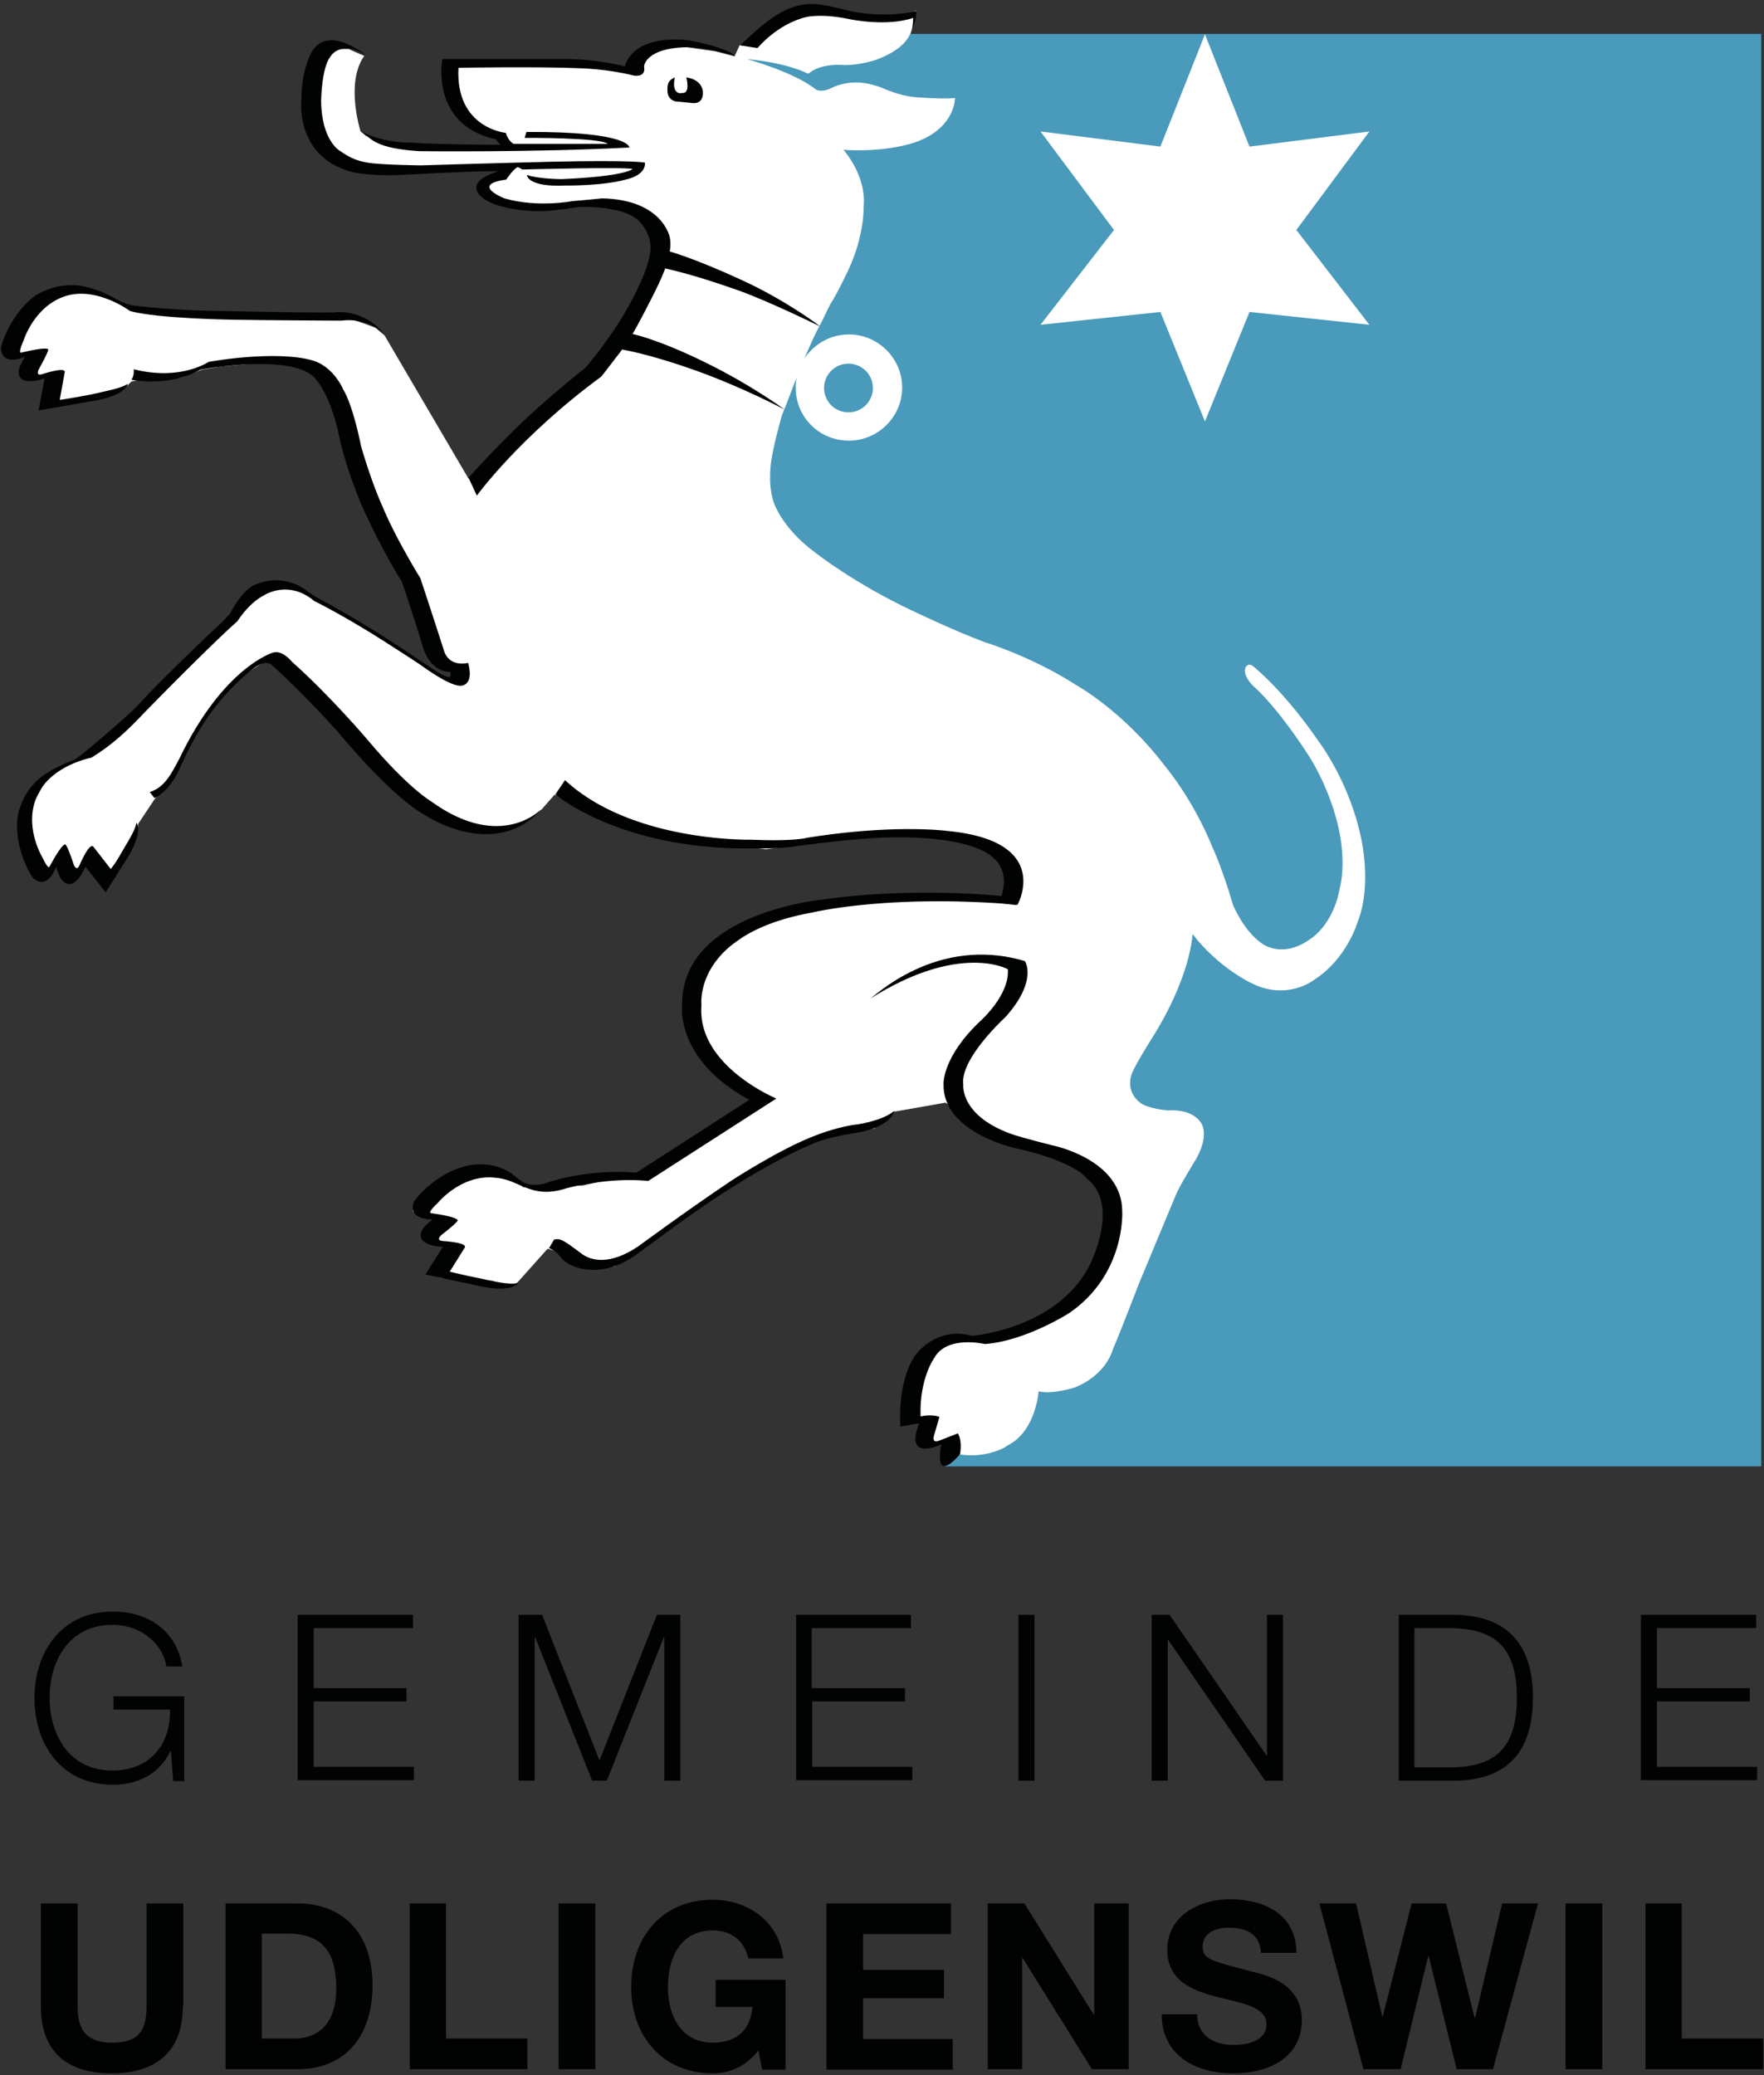 <svg width="159" height="187" fill="none" xmlns="http://www.w3.org/2000/svg"><rect width="100%" height="100%" fill="#333333" stroke="none"/><path fill-rule="evenodd" clip-rule="evenodd" d="m82.026 4.871.041-1.816.124-.413.414-1.693-1.407.578-3.934-.082-6.128-.165-2.526 1.94-1.946.867-.455.99-1.74-.454-2.318-.33-1.49-.206-3.396 1.32-.704.868h-1.284l-1.863-.29-13.002-.288.166 2.93 1.78 2.436 2.816 1.734.083.537h-8.612l-2.236-.537L33 12.26l-.497-.412s-1.408-4.376.331-6.812c-1.49-.619-1.366-.619-1.366-.619h-2.03l-1.49 2.642.414 5.408 2.36 2.105 2.154.784h7.909l4.472-.165.083.495-.746.248-.496.413-.414.495.248.785 1.49.33.994.66 2.65.207 2.733-.248h2.733l1.78.248 1.822.784s.994 1.156 1.035 1.28c.042.082.373 1.032.373 1.032l-.083 1.899s-.372 1.403-.58 1.568c-.206.165-1.035 1.57-1.035 1.734 0 .165-4.099 6.316-4.099 6.316l-2.029 1.61-5.63 4.623-3.852 3.468-7.577-12.92s-.704-.579-.787-.661c-.124-.083-1.697-.62-1.697-.62l-1.367-.412-3.726-.124-4.72-.083-4.804.124-4.016-.33-1.574-.537-.372.042-.953-.33-.538-.372-.994-.33-1.283-.33-.994-.083-1.739.165L2.94 27.45l-.745 1.404-1.243 2.064s.083.62.125.743c.041.124.662.413.662.413s.083-.041.207-.041c.124 0 .663-.166.787-.083.083.041-.207.578-.207.702 0 .082-.042.495 0 .619.041.124 0 0 .124.248.124.247.414.412.414.412s.207.083.29.083c.083 0 .207.041.373 0 .165-.041.496-.083.62 0 .125.083.083.413.083.62 0 .164-.207.825-.207.825s.414.784.497.867c.083.082.083.124.29.124.207 0 1.325-.083 1.367-.083.082 0 3.188-.826 3.188-.826s.828-.123.87-.123c.04 0 1.034-.66 1.034-.66l.373-.373 1.367-.288.58.123.703-.082h1.077s.786-.083 1.035-.207c.248-.123 1.615-.619 1.615-.619l1.739-.289 3.726-.33 3.603.206 2.691 1.734 1.118 3.757 1.656 5.366L35.526 49l.911 2.683 1.036 2.147 2.029 5.2 1.325 1.198.786.289-.165.95h-.911l-.58-.248-6.542-4.21-3.188-1.941-1.491-.826-1.2-.701-1.781-.785-1.532.207-2.692 1.899-1.035 1.238-1.656 1.445-2.692 2.642s-1.407 1.527-1.532 1.651c-.124.124-1.159 1.32-1.159 1.32l-3.768 3.468-2.236 1.775-.828.33-1.284.537L4.1 70.383l-1.45 2.642.621 3.839s.704 1.94.787 1.899c.041 0 .952-.702.952-.702s.58-.413.621-.371c.042.04 1.035 1.197 1.035 1.197l.911-.908.704-.33.828 1.279 1.45-.578 1.656-2.642.248-1.486 1.49-2.23.663-.866 1.077-1.032.414-1.032 1.16-2.312 1.324-2.188 1.532-1.898 1.532-1.652 2.278-1.444.91-.124 1.284 1.527 5.093 4.871 3.561 3.798 4.638 3.674 2.733.908 1.325.537 2.484-.124s.621-.207.662-.248c.083 0 .87-.413.87-.413l1.325-1.032 1.16-1.32 1.697.37 4.969 2.189 5.217 1.445 7.163.908 12.96-1.775 4.265.867 4.182 1.362 1.201 4.582-3.975-.495-8.737-.042-9.399 1.528-6.666 4.83-.911 4.747 5.01 6.15 1.656.579-2.194 1.981-2.692 1.61-6.46 3.302-4.76 1.074h-3.727l-1.615.165-1.16-1.197-6.376.33-2.443 3.013 2.36.331.248 1.816-1.739.495 1.78.041 1.16 1.363-1.325 1.94 4.762.289 1.2.619.994-.454 2.733-3.055 6.004 1.61 14.575-10.114 6.75-2.559 2.07.248 1.78-1.528 4.679-.825 4.679 2.848 6.418 2.353 2.774 1.858 1.325 3.343-.994 3.922-4.803 5.16-3.85 1.321-2.61.743-1.738-.165-1.864.826-2.898 4.788.497 1.197 1.16.702.165.826.29.867.455.289 1.16-.207 1.118 1.115 2.401.825 24.14-10.196 14.037-21.631 5.051-34.386-19.088-8.38L97.76 46.812 86.87 25.676l.124-15.067.125-4.665-5.093-1.073Z" fill="#fff"/><path d="M16.645 160.498H15.61l-.207-2.724h-.041c-.994 2.146-3.023 3.054-5.176 3.054-4.72 0-7.08-3.715-7.08-7.802 0-4.086 2.36-7.802 7.08-7.802 3.147 0 5.714 1.693 6.252 4.954H14.99c-.207-1.734-1.987-3.757-4.845-3.757-3.974 0-5.672 3.303-5.672 6.564s1.698 6.564 5.673 6.564c3.312 0 5.258-2.312 5.175-5.491h-5.093v-1.197h6.377v7.637h.041Zm10.228-14.985h10.351v1.197H28.28v5.408h8.364v1.197H28.28v5.903h9.027v1.197H26.831v-14.902h.042Zm19.875 0h2.111l5.176 13.127 5.176-13.127h2.112v14.944h-1.45v-12.921h-.04l-5.135 12.921h-1.325l-5.135-12.921h-.041v12.921h-1.45v-14.944Zm25.009 0h10.352v1.197h-8.944v5.408h8.405v1.197h-8.364v5.903h9.027v1.197H71.757v-14.902Zm20.041 0h1.449v14.944h-1.45v-14.944Zm12.007 0h1.615l8.737 12.673h.041v-12.673h1.45v14.944h-1.615l-8.737-12.673h-.041v12.673h-1.45v-14.944Z" fill="#010202"/><path fill-rule="evenodd" clip-rule="evenodd" d="M131.258 145.513h-5.176v14.944h5.176c4.554-.083 6.915-2.56 6.915-7.472 0-4.912-2.402-7.348-6.915-7.472Zm-.704 13.747h-3.064v-12.55h3.064c4.306 0 6.17 1.817 6.17 6.275s-1.864 6.316-6.17 6.275Z" fill="#010202"/><path d="M147.945 145.513h10.351v1.197h-8.944v5.408h8.364v1.197h-8.364v5.903h9.027v1.197h-10.476v-14.902h.042ZM16.48 180.808c0 4.045-2.402 6.027-6.418 6.027-4.017 0-6.377-1.94-6.377-6.027v-9.288h3.313v9.288c0 1.651.414 3.261 3.105 3.261 2.36 0 3.106-1.032 3.106-3.261v-9.288h3.312v9.288h-.041Z" fill="#010202"/><path fill-rule="evenodd" clip-rule="evenodd" d="M26.79 171.52h-6.46v14.943h6.46c4.555 0 6.79-3.22 6.79-7.554 0-4.954-2.898-7.389-6.79-7.389Zm-.207 12.178h-2.981v-9.454h2.36c3.312 0 4.347 1.941 4.347 4.954 0 3.344-1.822 4.5-3.726 4.5Z" fill="#010202"/><path d="M36.893 171.52h3.312v12.178h7.33v2.765h-10.6V171.52h-.042Zm13.457 0h3.313v14.943H50.35V171.52Zm18.012 13.251c-1.16 1.486-2.65 2.064-4.1 2.064-4.637 0-7.37-3.468-7.37-7.761 0-4.458 2.733-7.884 7.37-7.884 3.065 0 5.963 1.899 6.336 5.283H67.45c-.373-1.651-1.615-2.518-3.188-2.518-2.982 0-4.058 2.518-4.058 5.119 0 2.477 1.118 4.995 4.058 4.995 2.153 0 3.395-1.156 3.56-3.22H64.51v-2.435h6.294v8.091h-2.112l-.331-1.734Zm6.086-13.251h11.263v2.766h-7.909v3.22h7.288v2.559h-7.288v3.674h8.075v2.766H74.49V171.52h-.042Zm14.617 0h3.271l6.252 10.031h.042V171.52h3.105v14.943h-3.312l-6.253-10.031h-.041v10.031h-3.106V171.52h.042Zm18.84 9.99c0 1.981 1.573 2.766 3.312 2.766 1.16 0 2.94-.331 2.94-1.858 0-1.61-2.236-1.899-4.472-2.477-2.236-.578-4.472-1.445-4.472-4.252 0-3.055 2.899-4.541 5.632-4.541 3.147 0 6.004 1.363 6.004 4.83h-3.189c-.124-1.816-1.408-2.27-2.981-2.27-1.035 0-2.277.454-2.277 1.692 0 1.156.704 1.28 4.472 2.271 1.076.289 4.471.949 4.471 4.375 0 2.766-2.153 4.789-6.252 4.789-3.312 0-6.418-1.651-6.376-5.325h3.188Zm26.665 4.953h-3.271l-2.525-10.196h-.042l-2.484 10.196h-3.354l-3.975-14.943h3.312l2.36 10.196h.042l2.608-10.196h3.106l2.567 10.32h.042l2.442-10.32h3.23l-4.058 14.943Zm6.542-14.943h3.313v14.943h-3.313V171.52Zm7.164 0h3.312v12.178h7.329v2.765h-10.6V171.52h-.041Z" fill="#010202"/><path fill-rule="evenodd" clip-rule="evenodd" d="m86.539 131.065-1.366 1.073h73.579V3.055H82.026s-.373 1.403-3.23 2.394c0 0-1.532.454-2.733.413 0 0-1.946-.207-3.105.702 0 0 .041 0-.124.082 0 0-1.657-.95-5.508-1.32 0 0 4.265 1.155 6.253 2.765 0 0 .538.248 1.284-.124 0 0 .952-.537 2.277-.537 0 0 1.118-.04 2.484.537 0 0 1.325.62 2.774.784 0 0 2.568.207 3.686.083 0 0 .041 3.344-4.886 4.334 0 0-2.236.537-5.176.33 0 0 2.112 2.312 1.822 5.16 0 0 .083 2.601-1.408 5.739 0 0-1.077 2.27-1.574 2.972 0 0-.662 1.32-.745 1.527l-.497.95s-.952 1.816-2.733 6.563l-.414 1.032s-.745 2.6-.952 4.087c0 0-.331 1.899.166 3.591 0 0 .662 2.353 3.726 4.624 0 0 3.561 2.848 9.068 5.407 0 0 3.437 1.652 6.294 2.725 0 0 4.14 1.239 8.198 3.84 0 0 4.224 2.31 7.992 7.264 0 0 2.526 2.931 4.347 7.43 0 0 .829 1.735 1.822 5.12 0 0 .953 2.394 2.692 3.55 0 0 1.822 1.32 4.265-.454 0 0 2.111-1.239 2.691-4.706 0 0 .745-2.56-.455-6.564 0 0-.829-3.013-2.65-5.697 0 0-2.402-3.715-4.514-5.655 0 0-1.159-.95-.911-1.816 0 0 .249-.62.828-.041 0 0 2.65 2.105 5.797 6.687 0 0 2.775 3.633 3.81 8.71 0 0 .993 4.17-.29 7.472 0 0-.952 3.344-3.892 5.242 0 0-2.485 2.023-5.797.29 0 0-2.899-1.363-5.217-4.376 0 0-.125 3.839-3.727 9.494 0 0-1.325 2.105-1.698 2.972 0 0-.828 1.693.87 2.849 0 0 .787.454 2.36.578 0 0 2.029-.207 2.898 1.032 0 0 .911.949-.331 3.261 0 0-1.656 2.683-1.863 3.302 0 0-2.112 5.036-3.354 8.05 0 0-1.615 4.21-2.36 5.944 0 0-.538 2.229-3.437 3.385 0 0-2.112.661-3.23.33 0 0-.248 3.674-2.856 4.913 0 .082-1.822 1.156-4.224.784Z" fill="#499ABB"/><path fill-rule="evenodd" clip-rule="evenodd" d="M74.159 34.965a2.311 2.311 0 0 1 2.318-2.312 2.311 2.311 0 1 1 0 4.623 2.312 2.312 0 0 1-2.319-2.312Zm-2.32-.042c0-2.56 2.113-4.665 4.68-4.665 2.567 0 4.679 2.106 4.679 4.665 0 2.56-2.112 4.665-4.68 4.665a4.64 4.64 0 0 1-4.678-4.665Z" fill="#fff"/><path d="M76.519 39.588v.12-.12Zm-2.24-4.623a2.19 2.19 0 0 1 2.198-2.192v-.24a2.432 2.432 0 0 0-2.439 2.431h.241Zm2.198-2.192c1.218 0 2.199.979 2.199 2.191h.24a2.432 2.432 0 0 0-2.439-2.432v.241Zm2.199 2.191a2.192 2.192 0 0 1-2.199 2.192v.24c1.35 0 2.44-1.085 2.44-2.431h-.241Zm-2.199 2.192a2.191 2.191 0 0 1-2.198-2.191h-.24a2.432 2.432 0 0 0 2.438 2.432v-.241Zm-4.517-2.233c0-2.492 2.058-4.544 4.559-4.544v-.241c-2.634 0-4.8 2.159-4.8 4.785h.241Zm4.559-4.544c2.5 0 4.558 2.052 4.558 4.544h.241c0-2.626-2.166-4.785-4.8-4.785v.24Zm4.558 4.544c0 2.493-2.057 4.544-4.558 4.544v.241c2.633 0 4.8-2.159 4.8-4.785h-.242Zm-4.558 4.544c-2.543 0-4.559-2.01-4.559-4.544h-.24c0 2.668 2.124 4.785 4.799 4.785v-.24Zm32.09-36.371-4.017 10.114-10.807-1.363 6.625 8.876-6.625 8.545 10.807-1.156 4.017 9.866 4.016-9.866 10.807 1.156-6.584-8.545 6.584-8.875-10.807 1.362-4.016-10.114Z" fill="#fff"/><path d="M60.826 6.976c-.414.207-.704.372-.663 1.156 0 0-.082 1.032 1.035 1.032l1.201.124s.911.165.953-.826c0 0 .165-1.238-1.491-1.486 0 0 .414 1.528-.414 1.404 0 .041-.953.206-.621-1.404Z" fill="#010202"/><path fill-rule="evenodd" clip-rule="evenodd" d="M11.511 34.593s-.083.908-2.609 1.445l-5.424.95.538-2.89s-2.732.99-2.277-.95c0 0 .166-.413.497-.99 0 0-2.112.949-2.153-.826 0 0 .662-2.849 3.064-4.665 0 0 2.07-1.486 4.72-.784 0 0 1.201.248 2.609 1.073 0 0 .704.413 1.532.578 0 0 3.892.495 8.488.495 0 0 6.75.166 9.606.124 0 0 2.609-.454 4.597 2.023 0 0-1.325-1.61-3.934-1.28 0 0-7.578-.041-9.606-.082 0 0-6.874-.083-9.441-.785 0 0-2.857-2.146-5.631-1.403-2.981.825-3.975 4.087-3.975 4.087s-.456.99-.249 1.073c0 0 .207-.041.746-.165 0 0 1.822-.413 1.739-.083 0 0-.042.29-.828 1.693 0 0-.373.66.248.495 0 0 2.112-.702 2.07-.206l-.455 2.518s1.366-.207 2.857-.496c1.822-.412 2.691-.578 3.271-.95Zm1.987 36.781.414.536s1.284-.454 2.236-2.559c.829-1.816 1.284-2.683 1.947-3.757 1.697-2.807 3.85-4.664 4.761-5.366 0 0 1.035-.826 1.615-.33 0 0 2.609 2.311 6.004 6.068 0 0 4.72 5.82 7.95 7.554 0 0 6.21 4.128 10.434-.66 0 0-3.643 3.963-10.02-.66 0 0-2.029-1.157-5.673-5.491 0 0-3.354-3.963-6.832-7.059 0 0-.91-1.156-1.78-.825 0 0-4.43 1.32-8.364 9.494-.704 1.321-1.325 2.642-2.692 3.055Zm64.884 18.658c.29-.082 5.962-5.82 13.995-3.426 0 0 1.201 1.734-1.739 5.036 0 0-4.14 3.757-3.81 6.11 0 0-.33 2.89 4.638 4.541 0 0 1.367.413 3.354.908 0 0 6.377 1.238 6.335 6.027 0 0 .29 5.614-4.761 9.081 0 0-3.892 2.519-7.619 2.808 0 0-3.395-.826-4.555 1.238 0 0-1.366 1.858-1.242 5.284 0 0 .953-.248 1.698.041l-.456 1.569s-.33.867.414.578l1.698-.661s.414.496.207 1.858c0 0-2.36 2.931-1.698-.867 0 0-3.395 1.651-1.987-1.899l-1.698.289s-.331-3.963 1.325-6.398c0 0 1.864-2.684 5.135-1.775 0 0 7.577-.578 10.558-6.275 0 0 2.899-5.532-.248-7.926 0 0-.911-1.486-6.46-2.724 0 0-6.542-1.404-6.418-5.78 0 0-.124-2.435 3.354-5.696 0 0 2.609-2.312 2.443-4.624 0-.041-4.43-2.435-12.463 2.683Z" fill="#010202"/><path d="m49.48 112.489.456-.784c.538-.124.745-.042 2.443 1.238.91.702 2.608 1.073 5.134-.619 0 0 4.306-3.179 8.364-5.903 0 0 4.472-2.931 7.702-4.128 0 0 1.532-.619 3.23-.908 0 0 2.525-.248 3.809-1.28 0 0-.166 1.321-3.188 1.94 0 0-2.857.372-4.39 1.115 0 0-4.761 1.898-12.214 7.347 0 0-2.236 1.652-3.602 2.642-1.201.826-2.775 1.528-4.68 1.198 0 0-1.242-.166-1.987-1.032.041.041-.497-.702-1.077-.826Z" fill="#010202"/><path fill-rule="evenodd" clip-rule="evenodd" d="m42.234 43.055.746 1.61s3.81-5.283 11.22-10.733c0 0 .622-.784 1.119-1.444.29-.413.455-.537.745-.991 0 0 2.402.371 6.666 1.899 4.265 1.527 7.992 3.509 7.992 3.509s-3.023-2.23-7.163-4.252c-4.182-2.064-6.543-2.56-6.543-2.56s.415-.66 1.657-3.096c1.076-2.105 1.283-2.807 1.283-2.807s2.278.454 6.377 1.9c2.857.99 7.619 3.343 7.619 3.343s-2.982-2.312-7.122-4.21c-4.307-1.982-6.46-2.56-6.46-2.56.083-.495.083-.908 0-1.28 0 0-.62-3.385-6.086-3.509 0 0-1.615.166-2.692.248 0 0-3.105.62-6.128-.248 0 0-3.147-1.238.166-1.692 0 0 .538-.826.993-1.115 0 0 .125 0 .249.083.124.082.207.124.207.124s9.316-.248 9.937-.041c0 0-.62.66-6.376.908 0 0-2.03 0-3.147-.372 0 0 0 1.115 3.52.95 0 0 3.312.04 5.382-.537 0 0 1.822-.33 1.74-1.527 0 0-.994-.248-8.365-.083 0 0-6.625.165-11.8.33 0 0-3.686-.041-4.845-.247-.91-.166-1.49-.372-2.443-1.032 0 0-1.698-.867-1.739-4.541 0 0 .041-2.973.828-3.963 0 0 .828-1.569 3.188-.165 0 0-3.395-2.807-4.886-.248 0 0-.91 1.61-.91 4.293 0 0-.622 5.325 4.844 6.564 0 0 1.78.371 4.762.165 0 0 6.997-.372 8.157-.29 0 0-3.395.868-1.325 2.478 0 0 1.449 1.114 5.134 1.114 0 0 1.16 0 3.354-.371 0 0 4.39-.248 5.714 1.486 1.16 1.486 1.077 2.683-.041 5.242-1.78 4.128-5.01 7.761-5.01 7.761s-3.561 2.807-6.253 5.45c-2.691 2.641-4.265 4.457-4.265 4.457Z" fill="#010202"/><path d="M32.587 11.806c.828.702 1.242 1.569 5.217 1.817 0 0 10.269.123 18.923-.33 0 0 .124-1.445-9.275-1.404l-.166.536s6.832-.04 7.495.537h-8.489s-.455-.206-.704-.99c0 0-4.554-.413-4.264-5.863 0 0 7.08-.123 10.972.042 0 0 2.36.041 4.845.66 0 0 1.118.207.91-.825 0 0 .083-1.734 4.141-1.734.207 0 1.988.124 4.058.784 0 0-.497-.702-4.14-1.403 0 0-4.845-.743-5.797 2.353 0 0-2.568-.743-6.046-.66H39.874s-1.16 5.902 4.803 7.223l.414.496s-5.507 0-8.24-.207c-.04.083-2.98-.124-4.264-1.032Z" fill="#010202"/><path fill-rule="evenodd" clip-rule="evenodd" d="M82.605.99s-1.821.537-4.761.207C75.856.991 73.952 0 71.964.495c-2.029.537-3.478 1.94-5.259 3.592l1.574.247s1.78-2.187 4.43-2.807c0 0 1.408-.33 3.892.207 0 0 3.313.702 5.715-.124 0 0-.042.743-.083.99 0 0 .165-.37.331-1.031.041-.413.041-.578.041-.578Z" fill="#010202"/><path d="M12.174 63.82c.662-.702 1.117-1.198 1.117-1.198 2.65-2.724 5.88-5.779 5.88-5.779.994-.867 1.574-1.569 1.574-1.569 1.283-2.435 2.401-2.642 2.401-2.642 2.526-1.032 4.472.578 4.472.578.414.29.704.496.704.496l1.739.95c4.306 2.435 6.79 4.21 9.234 5.82.786.495 1.118.536 1.118.536.33.042.165-.454.165-.454-2.029-.082-2.526-2.477-2.526-2.477-.496-1.692-1.822-5.655-1.822-5.655-1.407-2.188-2.94-5.408-2.94-5.408-1.987-4.045-2.732-7.76-2.732-7.76-.87-4.128-2.319-5.326-2.319-5.326-2.277-2.105-10.186-.619-10.186-.619-2.815 1.61-6.21.908-6.21.908.29-.412.206-.949.206-.949 4.224 1.073 6.75-.66 6.75-.66 2.815-.496 7.039-.826 9.399-.124 1.904.578 2.732 2.6 2.732 2.6.912 1.486 1.615 5.12 1.615 5.12.994 3.425 1.905 5.366 1.905 5.366 1.16 2.848 3.437 6.522 3.437 6.522A637.165 637.165 0 0 1 40.04 58.7c.538 1.486 2.153 1.032 2.153 1.032.58 2.146-.704 2.064-.704 2.064-1.076 0-3.602-1.9-3.602-1.9-5.88-3.962-9.565-5.737-9.565-5.737-2.36-1.982-4.555-.495-4.555-.495-1.366.701-2.36 2.311-2.36 2.311-2.567 2.27-8.447 8.297-8.447 8.297-2.319 2.477-3.685 3.344-4.72 4.005 0 0-3.52.66-4.803 3.26-1.408 2.767.372 5.698.372 5.698s.456.99.622.908c0 0 .124-.207.372-.66 0 0 .911-1.61 1.118-1.363 0 0 .207.206.704 1.734 0 0 .249.743.538.124 0 0 .87-2.064 1.243-1.693l1.573 2.023s.331-.372.787-1.156c.91-1.569 1.408-2.312 1.532-3.014 0 0 .62.661-.663 2.931l-2.111 3.344-1.822-2.312s-1.077 2.684-2.236 1.032c0 0-.207-.371-.414-1.032 0 0-.704 2.188-2.07 1.032 0 0-1.698-2.394-1.408-5.407 0 0 .248-2.518 2.567-4.005 0 0 .87-.619 2.525-1.238.125.041 3.727-2.972 5.508-4.665Zm34.408 42.312c-2.07-1.858-4.679-1.032-4.679-1.032-2.94.784-4.596 3.178-4.596 3.178-.621 1.693 1.698 1.61 1.698 1.61-.539.413-.828.743-.828.743-1.118 1.652 1.739 1.734 1.739 1.734l-1.574 2.477 5.383 1.156c2.567.413 2.981-.372 2.981-.372-.662.124-1.573 0-3.354-.413-1.49-.288-2.815-.619-2.815-.619l1.366-2.188c.207-.454-2.029-.578-2.029-.578-.662-.082-.041-.577-.041-.577 1.283-.991 1.408-1.239 1.408-1.239.165-.289-1.657-.578-1.657-.578a55.411 55.411 0 0 1-.786-.124c-.166-.165.662-.908.662-.908s2.153-2.642 5.217-2.27c2.195.165 3.189 1.981 6.377.949 0 0 3.727-1.032 7.37-.66l11.553-7.43s-7.205-2.973-6.75-8.422c0 0-.786-6.398 9.98-8.338 0 0 6.914-1.693 18.508-.702 0 0 3.23-5.738-6.294-6.646 0 0-4.762-.66-12.712.619 0 0-1.118.33-5.01.165 0 0-10.724.248-16.77-5.367l-.869 1.28s5.88 5.078 17.97 4.871c0 0 1.74.042 3.189-.124 0 0 6.625-.95 9.979-.867 0 0 6.418-.123 8.447 1.94 0 0 1.366 1.074.62 3.344 0 0-7.908-.867-16.19.33 0 0-12.752 1.198-12.587 9.536 0 0-.662 4.83 6.046 8.504l-10.186 6.564s-3.603-.454-7.826.825c0 0-1.574.702-2.65-.165-.083-.041-.207-.165-.29-.206Z" fill="#010202"/></svg>